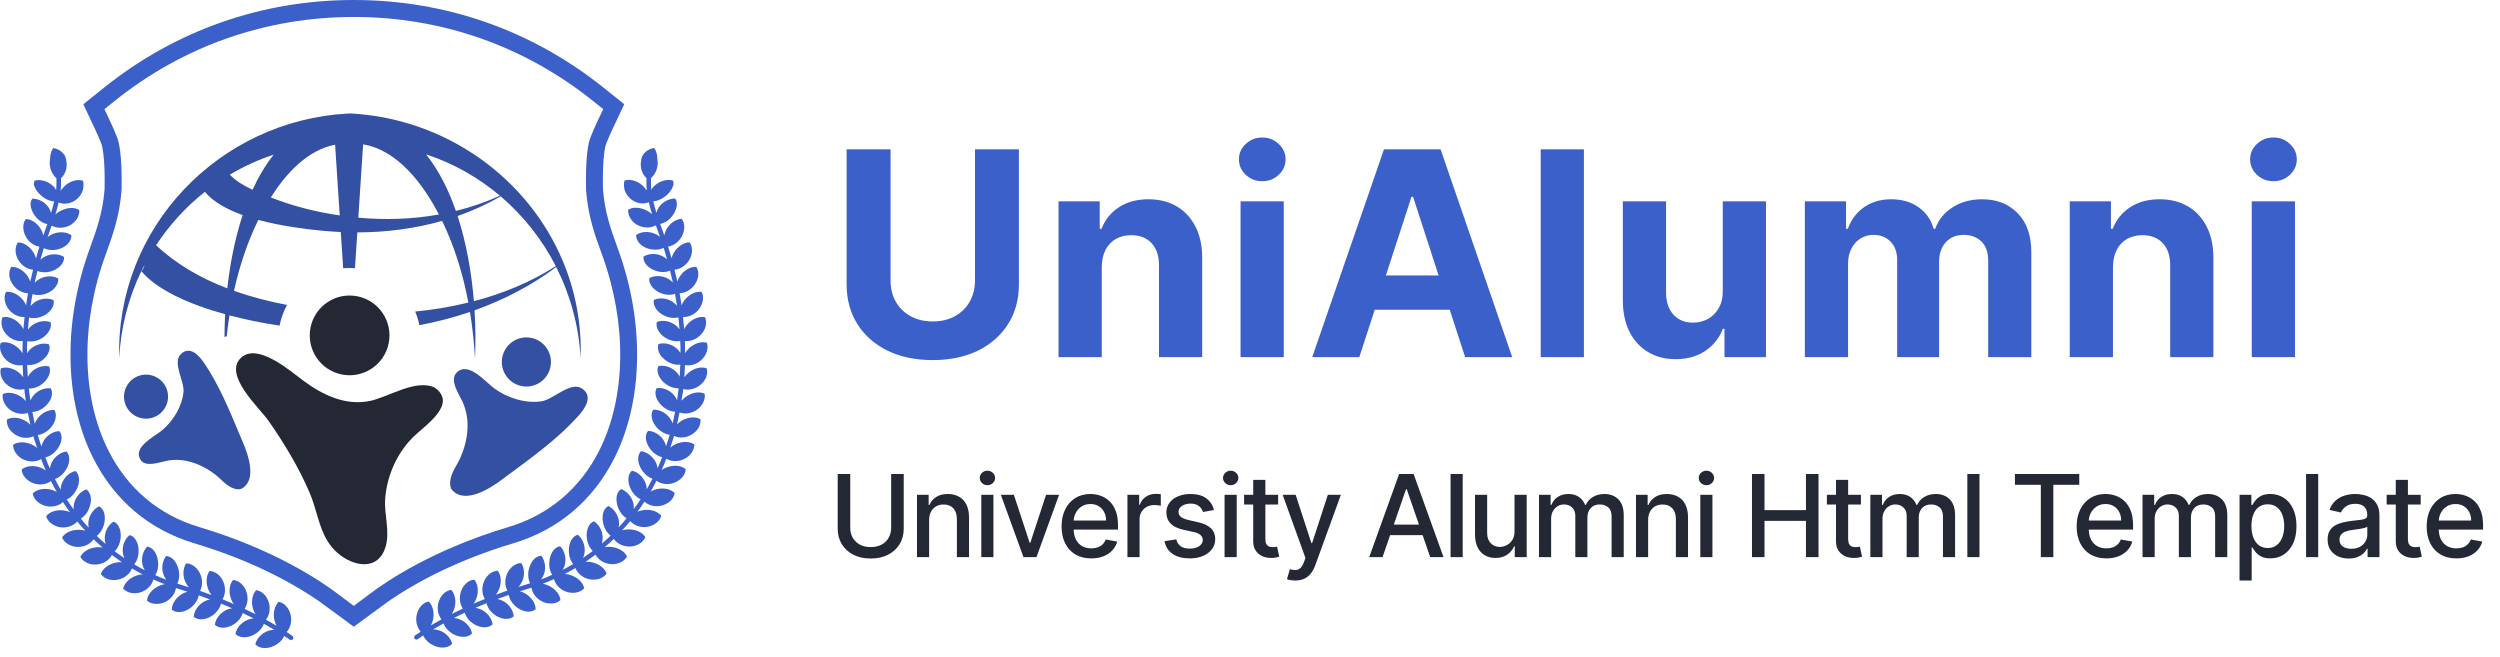 <svg width="175" height="46" viewBox="0 0 175 46" fill="none" xmlns="http://www.w3.org/2000/svg">
<path d="M68.249 10.454H71.324V19.901C71.324 20.961 71.07 21.889 70.564 22.685C70.062 23.48 69.359 24.1 68.454 24.546C67.55 24.986 66.497 25.206 65.294 25.206C64.087 25.206 63.031 24.986 62.126 24.546C61.222 24.1 60.519 23.48 60.017 22.685C59.515 21.889 59.264 20.961 59.264 19.901V10.454H62.34V19.638C62.34 20.192 62.46 20.684 62.702 21.115C62.948 21.546 63.294 21.884 63.739 22.131C64.184 22.377 64.702 22.5 65.294 22.5C65.891 22.5 66.409 22.377 66.849 22.131C67.294 21.884 67.638 21.546 67.879 21.115C68.126 20.684 68.249 20.192 68.249 19.638V10.454ZM77.123 18.693V25H74.097V14.091H76.981V16.016H77.109C77.35 15.381 77.755 14.879 78.323 14.51C78.891 14.136 79.58 13.949 80.39 13.949C81.147 13.949 81.808 14.115 82.371 14.446C82.935 14.777 83.373 15.251 83.685 15.867C83.998 16.477 84.154 17.206 84.154 18.054V25H81.129V18.594C81.133 17.926 80.963 17.405 80.617 17.031C80.272 16.652 79.796 16.463 79.19 16.463C78.782 16.463 78.422 16.551 78.11 16.726C77.802 16.901 77.561 17.157 77.386 17.493C77.215 17.824 77.127 18.224 77.123 18.693ZM86.839 25V14.091H89.864V25H86.839ZM88.359 12.685C87.909 12.685 87.523 12.536 87.201 12.237C86.884 11.934 86.725 11.572 86.725 11.151C86.725 10.734 86.884 10.376 87.201 10.078C87.523 9.775 87.909 9.624 88.359 9.624C88.808 9.624 89.192 9.775 89.509 10.078C89.831 10.376 89.992 10.734 89.992 11.151C89.992 11.572 89.831 11.934 89.509 12.237C89.192 12.536 88.808 12.685 88.359 12.685ZM95.152 25H91.856L96.878 10.454H100.841L105.855 25H102.559L98.916 13.778H98.802L95.152 25ZM94.946 19.283H102.73V21.683H94.946V19.283ZM110.874 10.454V25H107.849V10.454H110.874ZM120.594 20.355V14.091H123.619V25H120.714V23.018H120.601C120.355 23.658 119.945 24.171 119.372 24.56C118.804 24.948 118.11 25.142 117.291 25.142C116.562 25.142 115.92 24.976 115.366 24.645C114.813 24.313 114.379 23.842 114.067 23.232C113.759 22.621 113.603 21.889 113.598 21.037V14.091H116.624V20.497C116.628 21.141 116.801 21.65 117.142 22.024C117.483 22.398 117.94 22.585 118.513 22.585C118.877 22.585 119.218 22.502 119.536 22.337C119.853 22.166 120.108 21.915 120.303 21.584C120.501 21.252 120.598 20.843 120.594 20.355ZM126.339 25V14.091H129.223V16.016H129.351C129.578 15.376 129.957 14.872 130.487 14.503C131.017 14.133 131.652 13.949 132.391 13.949C133.139 13.949 133.776 14.136 134.301 14.51C134.827 14.879 135.177 15.381 135.352 16.016H135.466C135.688 15.391 136.091 14.891 136.673 14.517C137.26 14.138 137.954 13.949 138.754 13.949C139.772 13.949 140.598 14.273 141.233 14.922C141.872 15.566 142.192 16.48 142.192 17.663V25H139.173V18.26C139.173 17.654 139.012 17.199 138.69 16.896C138.368 16.593 137.966 16.442 137.483 16.442C136.934 16.442 136.505 16.617 136.197 16.967C135.89 17.313 135.736 17.77 135.736 18.338V25H132.802V18.196C132.802 17.661 132.649 17.235 132.341 16.918C132.038 16.6 131.638 16.442 131.141 16.442C130.804 16.442 130.501 16.527 130.231 16.697C129.966 16.863 129.756 17.098 129.599 17.401C129.443 17.699 129.365 18.049 129.365 18.452V25H126.339ZM147.907 18.693V25H144.882V14.091H147.765V16.016H147.893C148.134 15.381 148.539 14.879 149.107 14.51C149.676 14.136 150.365 13.949 151.174 13.949C151.932 13.949 152.592 14.115 153.156 14.446C153.719 14.777 154.157 15.251 154.47 15.867C154.782 16.477 154.938 17.206 154.938 18.054V25H151.913V18.594C151.918 17.926 151.747 17.405 151.401 17.031C151.056 16.652 150.58 16.463 149.974 16.463C149.567 16.463 149.207 16.551 148.894 16.726C148.587 16.901 148.345 17.157 148.17 17.493C148 17.824 147.912 18.224 147.907 18.693ZM157.623 25V14.091H160.649V25H157.623ZM159.143 12.685C158.693 12.685 158.307 12.536 157.985 12.237C157.668 11.934 157.509 11.572 157.509 11.151C157.509 10.734 157.668 10.376 157.985 10.078C158.307 9.775 158.693 9.624 159.143 9.624C159.593 9.624 159.976 9.775 160.293 10.078C160.615 10.376 160.776 10.734 160.776 11.151C160.776 11.572 160.615 11.934 160.293 12.237C159.976 12.536 159.593 12.685 159.143 12.685Z" fill="#3B60C9"/>
<path d="M62.381 33.182H63.261V37.008C63.261 37.416 63.166 37.776 62.974 38.091C62.783 38.403 62.514 38.65 62.168 38.83C61.821 39.008 61.415 39.097 60.949 39.097C60.485 39.097 60.08 39.008 59.733 38.83C59.386 38.65 59.117 38.403 58.926 38.091C58.735 37.776 58.639 37.416 58.639 37.008V33.182H59.517V36.938C59.517 37.201 59.575 37.435 59.69 37.639C59.808 37.844 59.974 38.005 60.188 38.122C60.401 38.238 60.655 38.295 60.949 38.295C61.244 38.295 61.499 38.238 61.713 38.122C61.929 38.005 62.094 37.844 62.207 37.639C62.323 37.435 62.381 37.201 62.381 36.938V33.182ZM65.039 36.409V39H64.189V34.636H65.005V35.347H65.059C65.159 35.115 65.316 34.93 65.53 34.79C65.746 34.65 66.018 34.58 66.346 34.58C66.643 34.58 66.903 34.642 67.127 34.767C67.35 34.89 67.524 35.074 67.647 35.318C67.77 35.562 67.832 35.865 67.832 36.224V39H66.982V36.327C66.982 36.01 66.9 35.763 66.735 35.585C66.57 35.405 66.344 35.315 66.056 35.315C65.859 35.315 65.684 35.358 65.53 35.443C65.379 35.528 65.259 35.653 65.17 35.818C65.082 35.981 65.039 36.178 65.039 36.409ZM68.691 39V34.636H69.54V39H68.691ZM69.12 33.963C68.972 33.963 68.845 33.914 68.739 33.815C68.635 33.715 68.583 33.596 68.583 33.457C68.583 33.317 68.635 33.198 68.739 33.099C68.845 32.999 68.972 32.949 69.12 32.949C69.267 32.949 69.393 32.999 69.498 33.099C69.604 33.198 69.657 33.317 69.657 33.457C69.657 33.596 69.604 33.715 69.498 33.815C69.393 33.914 69.267 33.963 69.12 33.963ZM74.136 34.636L72.553 39H71.644L70.059 34.636H70.971L72.076 37.994H72.122L73.224 34.636H74.136ZM76.386 39.088C75.957 39.088 75.586 38.996 75.276 38.812C74.967 38.627 74.728 38.367 74.56 38.031C74.393 37.694 74.31 37.299 74.31 36.847C74.31 36.4 74.393 36.006 74.56 35.665C74.728 35.324 74.963 35.058 75.264 34.867C75.567 34.675 75.921 34.58 76.327 34.58C76.573 34.58 76.812 34.62 77.043 34.702C77.274 34.783 77.481 34.911 77.665 35.085C77.849 35.26 77.993 35.486 78.1 35.764C78.206 36.041 78.259 36.377 78.259 36.773V37.074H74.79V36.438H77.426C77.426 36.214 77.381 36.016 77.29 35.844C77.199 35.669 77.071 35.532 76.906 35.432C76.743 35.331 76.552 35.281 76.332 35.281C76.094 35.281 75.885 35.34 75.707 35.457C75.531 35.573 75.395 35.724 75.298 35.912C75.204 36.097 75.156 36.299 75.156 36.517V37.014C75.156 37.306 75.207 37.554 75.31 37.758C75.414 37.963 75.559 38.119 75.744 38.227C75.93 38.333 76.147 38.386 76.395 38.386C76.556 38.386 76.703 38.364 76.835 38.318C76.968 38.271 77.082 38.201 77.179 38.108C77.276 38.015 77.35 37.901 77.401 37.764L78.205 37.909C78.14 38.146 78.025 38.353 77.858 38.531C77.693 38.707 77.486 38.845 77.236 38.943C76.988 39.04 76.705 39.088 76.386 39.088ZM78.921 39V34.636H79.742V35.33H79.787C79.867 35.095 80.007 34.91 80.208 34.776C80.411 34.639 80.64 34.571 80.895 34.571C80.948 34.571 81.011 34.573 81.083 34.577C81.157 34.581 81.215 34.585 81.256 34.591V35.403C81.222 35.394 81.162 35.383 81.074 35.372C80.987 35.359 80.9 35.352 80.813 35.352C80.612 35.352 80.433 35.395 80.276 35.48C80.121 35.563 79.998 35.68 79.907 35.83C79.816 35.977 79.77 36.146 79.77 36.335V39H78.921ZM84.981 35.702L84.211 35.838C84.179 35.74 84.128 35.646 84.058 35.557C83.99 35.468 83.897 35.395 83.779 35.338C83.662 35.281 83.515 35.253 83.339 35.253C83.099 35.253 82.898 35.307 82.737 35.415C82.576 35.521 82.495 35.658 82.495 35.827C82.495 35.972 82.549 36.09 82.657 36.179C82.765 36.268 82.94 36.341 83.18 36.398L83.873 36.557C84.275 36.65 84.574 36.793 84.771 36.986C84.968 37.179 85.066 37.43 85.066 37.739C85.066 38 84.991 38.233 84.839 38.438C84.69 38.64 84.48 38.799 84.211 38.915C83.944 39.03 83.635 39.088 83.282 39.088C82.794 39.088 82.395 38.984 82.086 38.776C81.778 38.565 81.588 38.267 81.518 37.881L82.339 37.756C82.39 37.97 82.495 38.132 82.654 38.242C82.814 38.349 83.021 38.403 83.277 38.403C83.555 38.403 83.778 38.346 83.944 38.23C84.111 38.113 84.194 37.97 84.194 37.801C84.194 37.665 84.143 37.55 84.041 37.457C83.941 37.365 83.786 37.294 83.578 37.247L82.839 37.085C82.432 36.992 82.131 36.845 81.936 36.642C81.743 36.439 81.646 36.183 81.646 35.872C81.646 35.615 81.718 35.389 81.862 35.196C82.006 35.003 82.205 34.852 82.459 34.744C82.712 34.635 83.003 34.58 83.331 34.58C83.802 34.58 84.174 34.682 84.444 34.886C84.715 35.089 84.894 35.361 84.981 35.702ZM85.72 39V34.636H86.57V39H85.72ZM86.149 33.963C86.002 33.963 85.875 33.914 85.769 33.815C85.665 33.715 85.612 33.596 85.612 33.457C85.612 33.317 85.665 33.198 85.769 33.099C85.875 32.999 86.002 32.949 86.149 32.949C86.297 32.949 86.423 32.999 86.527 33.099C86.633 33.198 86.686 33.317 86.686 33.457C86.686 33.596 86.633 33.715 86.527 33.815C86.423 33.914 86.297 33.963 86.149 33.963ZM89.469 34.636V35.318H87.086V34.636H89.469ZM87.725 33.591H88.575V37.719C88.575 37.883 88.599 38.008 88.648 38.091C88.698 38.172 88.761 38.228 88.839 38.258C88.918 38.287 89.005 38.301 89.097 38.301C89.165 38.301 89.225 38.296 89.276 38.287C89.328 38.278 89.367 38.27 89.396 38.264L89.549 38.966C89.5 38.985 89.43 39.004 89.339 39.023C89.248 39.044 89.134 39.055 88.998 39.057C88.774 39.061 88.566 39.021 88.373 38.938C88.18 38.854 88.023 38.725 87.904 38.551C87.785 38.377 87.725 38.158 87.725 37.895V33.591ZM90.666 40.636C90.539 40.636 90.424 40.626 90.32 40.605C90.215 40.586 90.138 40.565 90.087 40.543L90.291 39.847C90.446 39.888 90.585 39.906 90.706 39.901C90.827 39.895 90.934 39.849 91.027 39.764C91.122 39.679 91.205 39.54 91.277 39.347L91.382 39.057L89.785 34.636H90.695L91.8 38.023H91.845L92.95 34.636H93.862L92.064 39.582C91.981 39.81 91.874 40.002 91.746 40.159C91.617 40.318 91.463 40.438 91.285 40.517C91.107 40.597 90.901 40.636 90.666 40.636ZM96.777 39H95.845L97.939 33.182H98.953L101.047 39H100.115L98.47 34.239H98.425L96.777 39ZM96.933 36.722H99.956V37.46H96.933V36.722ZM102.389 33.182V39H101.539V33.182H102.389ZM106.016 37.19V34.636H106.868V39H106.033V38.244H105.987C105.887 38.477 105.726 38.671 105.504 38.827C105.284 38.98 105.011 39.057 104.683 39.057C104.403 39.057 104.155 38.995 103.939 38.872C103.725 38.747 103.556 38.562 103.433 38.318C103.312 38.074 103.251 37.772 103.251 37.412V34.636H104.101V37.31C104.101 37.607 104.183 37.844 104.348 38.02C104.513 38.196 104.727 38.284 104.99 38.284C105.149 38.284 105.307 38.244 105.464 38.165C105.623 38.085 105.755 37.965 105.859 37.804C105.965 37.643 106.017 37.438 106.016 37.19ZM107.729 39V34.636H108.544V35.347H108.598C108.689 35.106 108.838 34.919 109.044 34.784C109.251 34.648 109.498 34.58 109.786 34.58C110.078 34.58 110.322 34.648 110.519 34.784C110.718 34.92 110.865 35.108 110.959 35.347H111.005C111.109 35.114 111.275 34.928 111.502 34.79C111.729 34.65 112 34.58 112.314 34.58C112.71 34.58 113.033 34.704 113.283 34.952C113.535 35.2 113.661 35.574 113.661 36.074V39H112.812V36.153C112.812 35.858 112.731 35.644 112.57 35.511C112.409 35.379 112.217 35.312 111.993 35.312C111.717 35.312 111.502 35.398 111.348 35.568C111.195 35.737 111.118 35.954 111.118 36.219V39H110.272V36.099C110.272 35.863 110.198 35.672 110.05 35.528C109.902 35.385 109.71 35.312 109.473 35.312C109.312 35.312 109.164 35.355 109.027 35.44C108.893 35.524 108.784 35.64 108.701 35.79C108.619 35.939 108.579 36.113 108.579 36.31V39H107.729ZM115.369 36.409V39H114.519V34.636H115.335V35.347H115.389C115.489 35.115 115.646 34.93 115.86 34.79C116.076 34.65 116.348 34.58 116.676 34.58C116.973 34.58 117.233 34.642 117.457 34.767C117.68 34.89 117.854 35.074 117.977 35.318C118.1 35.562 118.162 35.865 118.162 36.224V39H117.312V36.327C117.312 36.01 117.23 35.763 117.065 35.585C116.9 35.405 116.674 35.315 116.386 35.315C116.189 35.315 116.014 35.358 115.86 35.443C115.709 35.528 115.589 35.653 115.5 35.818C115.412 35.981 115.369 36.178 115.369 36.409ZM119.021 39V34.636H119.87V39H119.021ZM119.45 33.963C119.302 33.963 119.175 33.914 119.069 33.815C118.965 33.715 118.913 33.596 118.913 33.457C118.913 33.317 118.965 33.198 119.069 33.099C119.175 32.999 119.302 32.949 119.45 32.949C119.597 32.949 119.723 32.999 119.828 33.099C119.934 33.198 119.987 33.317 119.987 33.457C119.987 33.596 119.934 33.715 119.828 33.815C119.723 33.914 119.597 33.963 119.45 33.963ZM122.638 39V33.182H123.516V35.71H126.417V33.182H127.297V39H126.417V36.463H123.516V39H122.638ZM130.265 34.636V35.318H127.881V34.636H130.265ZM128.52 33.591H129.37V37.719C129.37 37.883 129.394 38.008 129.443 38.091C129.493 38.172 129.556 38.228 129.634 38.258C129.713 38.287 129.8 38.301 129.892 38.301C129.961 38.301 130.02 38.296 130.071 38.287C130.122 38.278 130.162 38.27 130.191 38.264L130.344 38.966C130.295 38.985 130.225 39.004 130.134 39.023C130.043 39.044 129.929 39.055 129.793 39.057C129.569 39.061 129.361 39.021 129.168 38.938C128.975 38.854 128.818 38.725 128.699 38.551C128.58 38.377 128.52 38.158 128.52 37.895V33.591ZM130.924 39V34.636H131.739V35.347H131.793C131.884 35.106 132.033 34.919 132.239 34.784C132.446 34.648 132.693 34.58 132.981 34.58C133.273 34.58 133.517 34.648 133.714 34.784C133.913 34.92 134.06 35.108 134.154 35.347H134.2C134.304 35.114 134.47 34.928 134.697 34.79C134.924 34.65 135.195 34.58 135.509 34.58C135.905 34.58 136.228 34.704 136.478 34.952C136.73 35.2 136.856 35.574 136.856 36.074V39H136.007V36.153C136.007 35.858 135.926 35.644 135.765 35.511C135.604 35.379 135.412 35.312 135.188 35.312C134.912 35.312 134.697 35.398 134.543 35.568C134.39 35.737 134.313 35.954 134.313 36.219V39H133.467V36.099C133.467 35.863 133.393 35.672 133.245 35.528C133.097 35.385 132.905 35.312 132.668 35.312C132.507 35.312 132.359 35.355 132.222 35.44C132.088 35.524 131.979 35.64 131.896 35.79C131.814 35.939 131.774 36.113 131.774 36.31V39H130.924ZM138.564 33.182V39H137.714V33.182H138.564ZM141.045 33.938V33.182H145.548V33.938H143.733V39H142.858V33.938H141.045ZM147.443 39.088C147.013 39.088 146.642 38.996 146.332 38.812C146.023 38.627 145.784 38.367 145.616 38.031C145.449 37.694 145.366 37.299 145.366 36.847C145.366 36.4 145.449 36.006 145.616 35.665C145.784 35.324 146.019 35.058 146.32 34.867C146.624 34.675 146.978 34.58 147.383 34.58C147.629 34.58 147.868 34.62 148.099 34.702C148.33 34.783 148.537 34.911 148.721 35.085C148.905 35.26 149.05 35.486 149.156 35.764C149.262 36.041 149.315 36.377 149.315 36.773V37.074H145.846V36.438H148.482C148.482 36.214 148.437 36.016 148.346 35.844C148.255 35.669 148.127 35.532 147.963 35.432C147.8 35.331 147.608 35.281 147.389 35.281C147.15 35.281 146.942 35.34 146.764 35.457C146.588 35.573 146.451 35.724 146.355 35.912C146.26 36.097 146.213 36.299 146.213 36.517V37.014C146.213 37.306 146.264 37.554 146.366 37.758C146.47 37.963 146.615 38.119 146.801 38.227C146.986 38.333 147.203 38.386 147.451 38.386C147.612 38.386 147.759 38.364 147.892 38.318C148.024 38.271 148.139 38.201 148.235 38.108C148.332 38.015 148.406 37.901 148.457 37.764L149.261 37.909C149.196 38.146 149.081 38.353 148.914 38.531C148.749 38.707 148.542 38.845 148.292 38.943C148.044 39.04 147.761 39.088 147.443 39.088ZM149.977 39V34.636H150.793V35.347H150.847C150.938 35.106 151.086 34.919 151.293 34.784C151.499 34.648 151.746 34.58 152.034 34.58C152.326 34.58 152.57 34.648 152.767 34.784C152.966 34.92 153.113 35.108 153.207 35.347H153.253C153.357 35.114 153.523 34.928 153.75 34.79C153.977 34.65 154.248 34.58 154.562 34.58C154.958 34.58 155.281 34.704 155.531 34.952C155.783 35.2 155.909 35.574 155.909 36.074V39H155.06V36.153C155.06 35.858 154.979 35.644 154.818 35.511C154.657 35.379 154.465 35.312 154.241 35.312C153.965 35.312 153.75 35.398 153.597 35.568C153.443 35.737 153.366 35.954 153.366 36.219V39H152.52V36.099C152.52 35.863 152.446 35.672 152.298 35.528C152.151 35.385 151.958 35.312 151.722 35.312C151.561 35.312 151.412 35.355 151.276 35.44C151.141 35.524 151.032 35.64 150.949 35.79C150.867 35.939 150.827 36.113 150.827 36.31V39H149.977ZM156.768 40.636V34.636H157.597V35.344H157.668C157.717 35.253 157.788 35.148 157.881 35.028C157.974 34.909 158.103 34.805 158.268 34.716C158.432 34.625 158.65 34.58 158.921 34.58C159.273 34.58 159.588 34.669 159.864 34.847C160.141 35.025 160.358 35.281 160.515 35.617C160.674 35.952 160.753 36.355 160.753 36.827C160.753 37.298 160.675 37.703 160.518 38.04C160.36 38.375 160.144 38.633 159.87 38.815C159.595 38.995 159.282 39.085 158.93 39.085C158.664 39.085 158.448 39.041 158.279 38.952C158.112 38.863 157.982 38.758 157.887 38.639C157.792 38.52 157.719 38.414 157.668 38.321H157.617V40.636H156.768ZM157.6 36.818C157.6 37.125 157.644 37.394 157.733 37.625C157.823 37.856 157.951 38.037 158.12 38.168C158.288 38.296 158.495 38.361 158.739 38.361C158.993 38.361 159.205 38.294 159.376 38.159C159.546 38.023 159.675 37.838 159.762 37.605C159.851 37.372 159.895 37.11 159.895 36.818C159.895 36.53 159.852 36.272 159.765 36.043C159.68 35.813 159.551 35.633 159.378 35.5C159.208 35.367 158.995 35.301 158.739 35.301C158.493 35.301 158.285 35.365 158.114 35.492C157.946 35.618 157.818 35.795 157.731 36.023C157.644 36.25 157.6 36.515 157.6 36.818ZM162.275 33.182V39H161.425V33.182H162.275ZM164.407 39.097C164.131 39.097 163.881 39.045 163.657 38.943C163.434 38.839 163.257 38.688 163.126 38.492C162.997 38.294 162.933 38.053 162.933 37.767C162.933 37.521 162.98 37.318 163.075 37.159C163.169 37 163.297 36.874 163.458 36.781C163.619 36.688 163.799 36.618 163.998 36.571C164.197 36.524 164.4 36.488 164.606 36.463C164.867 36.433 165.08 36.408 165.242 36.389C165.405 36.368 165.524 36.335 165.598 36.29C165.671 36.244 165.708 36.17 165.708 36.068V36.048C165.708 35.8 165.638 35.608 165.498 35.472C165.36 35.335 165.153 35.267 164.879 35.267C164.593 35.267 164.367 35.331 164.203 35.457C164.04 35.582 163.927 35.722 163.865 35.875L163.066 35.693C163.161 35.428 163.299 35.214 163.481 35.051C163.665 34.886 163.876 34.767 164.115 34.693C164.353 34.617 164.604 34.58 164.867 34.58C165.042 34.58 165.226 34.6 165.421 34.642C165.618 34.682 165.802 34.756 165.973 34.864C166.145 34.972 166.286 35.126 166.396 35.327C166.506 35.526 166.561 35.784 166.561 36.102V39H165.731V38.403H165.697C165.642 38.513 165.56 38.621 165.45 38.727C165.34 38.833 165.199 38.921 165.026 38.992C164.854 39.062 164.648 39.097 164.407 39.097ZM164.592 38.415C164.827 38.415 165.027 38.368 165.194 38.276C165.363 38.183 165.49 38.062 165.578 37.912C165.667 37.76 165.711 37.599 165.711 37.426V36.864C165.681 36.894 165.622 36.922 165.535 36.949C165.45 36.974 165.352 36.995 165.242 37.014C165.133 37.031 165.026 37.047 164.921 37.062C164.817 37.076 164.73 37.087 164.66 37.097C164.495 37.117 164.345 37.153 164.208 37.202C164.074 37.251 163.966 37.322 163.884 37.415C163.805 37.506 163.765 37.627 163.765 37.778C163.765 37.989 163.843 38.148 163.998 38.256C164.153 38.362 164.351 38.415 164.592 38.415ZM169.449 34.636V35.318H167.065V34.636H169.449ZM167.705 33.591H168.554V37.719C168.554 37.883 168.579 38.008 168.628 38.091C168.677 38.172 168.741 38.228 168.818 38.258C168.898 38.287 168.984 38.301 169.077 38.301C169.145 38.301 169.205 38.296 169.256 38.287C169.307 38.278 169.347 38.27 169.375 38.264L169.528 38.966C169.479 38.985 169.409 39.004 169.318 39.023C169.227 39.044 169.114 39.055 168.977 39.057C168.754 39.061 168.545 39.021 168.352 38.938C168.159 38.854 168.003 38.725 167.884 38.551C167.764 38.377 167.705 38.158 167.705 37.895V33.591ZM171.942 39.088C171.512 39.088 171.142 38.996 170.832 38.812C170.523 38.627 170.284 38.367 170.116 38.031C169.949 37.694 169.866 37.299 169.866 36.847C169.866 36.4 169.949 36.006 170.116 35.665C170.284 35.324 170.519 35.058 170.82 34.867C171.123 34.675 171.477 34.58 171.883 34.58C172.129 34.58 172.368 34.62 172.599 34.702C172.83 34.783 173.037 34.911 173.221 35.085C173.404 35.26 173.549 35.486 173.655 35.764C173.761 36.041 173.814 36.377 173.814 36.773V37.074H170.346V36.438H172.982C172.982 36.214 172.937 36.016 172.846 35.844C172.755 35.669 172.627 35.532 172.462 35.432C172.299 35.331 172.108 35.281 171.888 35.281C171.65 35.281 171.441 35.34 171.263 35.457C171.087 35.573 170.951 35.724 170.854 35.912C170.76 36.097 170.712 36.299 170.712 36.517V37.014C170.712 37.306 170.763 37.554 170.866 37.758C170.97 37.963 171.115 38.119 171.3 38.227C171.486 38.333 171.703 38.386 171.951 38.386C172.112 38.386 172.259 38.364 172.391 38.318C172.524 38.271 172.638 38.201 172.735 38.108C172.832 38.015 172.905 37.901 172.957 37.764L173.761 37.909C173.696 38.146 173.581 38.353 173.414 38.531C173.249 38.707 173.042 38.845 172.792 38.943C172.544 39.04 172.261 39.088 171.942 39.088Z" fill="#242835"/>
<path d="M11.597 28.462C11.982 27.703 11.679 26.775 10.919 26.39C10.16 26.005 9.232 26.308 8.847 27.067C8.462 27.827 8.763 28.755 9.525 29.14C10.284 29.525 11.212 29.222 11.597 28.462Z" fill="#3350A3"/>
<path d="M20.173 44.312L20.065 44.241C20.314 43.969 20.447 43.532 20.351 43.07C20.247 42.562 19.893 42.192 19.511 42.127C19.218 42.401 19.096 42.905 19.207 43.4C19.241 43.551 19.293 43.687 19.36 43.806C19.36 43.806 19.203 43.714 19.046 43.622C18.887 43.532 18.73 43.444 18.73 43.444L18.617 43.382C18.848 43.093 18.946 42.645 18.822 42.194C18.686 41.694 18.314 41.355 17.932 41.313C17.66 41.606 17.566 42.116 17.708 42.604C17.752 42.75 17.812 42.882 17.886 42.999C17.886 42.999 17.724 42.915 17.561 42.836C17.398 42.756 17.235 42.677 17.235 42.677L17.118 42.622C17.329 42.319 17.4 41.867 17.25 41.424C17.085 40.937 16.698 40.617 16.313 40.6C16.058 40.907 15.993 41.422 16.162 41.899C16.212 42.045 16.284 42.173 16.363 42.284C16.363 42.284 16.196 42.212 16.031 42.139C15.863 42.07 15.696 42.001 15.696 42.001L15.577 41.951C15.769 41.637 15.817 41.177 15.644 40.749C15.453 40.268 15.05 39.977 14.669 39.975C14.431 40.297 14.393 40.811 14.588 41.282C14.646 41.424 14.723 41.547 14.809 41.652L14.127 41.407L14.004 41.365C14.18 41.041 14.203 40.583 14.008 40.161C13.902 39.925 13.743 39.743 13.565 39.617C13.393 39.494 13.172 39.425 13.023 39.441C12.818 39.774 12.756 40.284 12.982 40.749C13.046 40.889 13.13 41.008 13.22 41.108L12.532 40.891L12.411 40.851C12.58 40.525 12.59 40.065 12.436 39.657C12.35 39.431 12.233 39.243 12.091 39.12C12.02 39.057 11.944 39.011 11.867 38.979C11.79 38.944 11.71 38.925 11.628 38.923C11.386 39.23 11.277 39.736 11.44 40.211C11.49 40.351 11.562 40.475 11.645 40.581C11.645 40.581 11.478 40.519 11.313 40.454C11.149 40.383 10.984 40.312 10.984 40.312L10.867 40.259C11.072 39.95 11.129 39.5 11.022 39.076C10.907 38.597 10.627 38.306 10.307 38.26C10.029 38.54 9.868 39.025 9.972 39.519C10.004 39.672 10.062 39.795 10.133 39.91C10.133 39.91 10.093 39.889 10.033 39.86C9.972 39.831 9.893 39.791 9.817 39.745C9.663 39.657 9.508 39.569 9.508 39.569L9.397 39.506C9.635 39.22 9.74 38.787 9.69 38.346C9.661 38.103 9.583 37.902 9.474 37.752C9.37 37.595 9.232 37.492 9.071 37.457C8.761 37.706 8.546 38.164 8.596 38.664C8.613 38.814 8.648 38.956 8.709 39.076C8.709 39.076 8.671 39.053 8.617 39.013C8.563 38.973 8.489 38.923 8.418 38.871C8.274 38.766 8.128 38.664 8.128 38.664L8.025 38.588C8.293 38.337 8.456 37.904 8.454 37.467C8.443 36.989 8.255 36.623 7.944 36.516C7.611 36.723 7.335 37.162 7.331 37.658C7.329 37.808 7.354 37.95 7.394 38.08C7.394 38.08 7.26 37.961 7.128 37.844C7.061 37.785 6.994 37.725 6.944 37.681C6.894 37.637 6.865 37.603 6.865 37.603L6.775 37.513C7.069 37.294 7.283 36.886 7.329 36.453C7.35 36.217 7.331 35.995 7.262 35.824C7.193 35.652 7.078 35.523 6.936 35.443C6.582 35.608 6.256 36.016 6.191 36.51C6.172 36.658 6.181 36.8 6.208 36.932C6.208 36.932 6.089 36.8 5.967 36.669C5.907 36.604 5.85 36.535 5.808 36.482C5.767 36.43 5.737 36.397 5.737 36.397L5.656 36.298C5.976 36.114 6.233 35.734 6.323 35.311C6.438 34.83 6.312 34.446 6.045 34.257C5.67 34.385 5.311 34.747 5.185 35.236C5.15 35.382 5.143 35.523 5.156 35.656C5.156 35.656 5.047 35.514 4.945 35.368C4.846 35.219 4.746 35.071 4.746 35.071L4.675 34.964C5.016 34.813 5.304 34.471 5.451 34.052C5.532 33.82 5.551 33.603 5.518 33.419C5.486 33.233 5.411 33.074 5.281 32.969C4.895 33.057 4.501 33.379 4.326 33.852C4.271 33.996 4.248 34.136 4.248 34.27C4.248 34.27 4.154 34.119 4.073 33.958C3.989 33.801 3.905 33.642 3.905 33.642L3.845 33.529C4.198 33.417 4.52 33.105 4.715 32.701C4.926 32.254 4.878 31.85 4.656 31.605C4.265 31.651 3.838 31.934 3.61 32.39C3.546 32.526 3.512 32.662 3.495 32.795C3.495 32.795 3.418 32.634 3.349 32.469C3.284 32.302 3.219 32.137 3.219 32.137L3.173 32.017C3.533 31.942 3.897 31.66 4.114 31.284C4.359 30.861 4.378 30.439 4.158 30.181C3.763 30.19 3.311 30.432 3.056 30.859C2.979 30.989 2.927 31.122 2.897 31.254L2.678 30.575L2.646 30.451C3.01 30.411 3.401 30.165 3.659 29.803C3.801 29.602 3.878 29.399 3.899 29.209C3.928 29.017 3.895 28.841 3.801 28.701C3.406 28.674 2.937 28.876 2.636 29.282C2.546 29.403 2.475 29.535 2.439 29.663C2.439 29.663 2.427 29.621 2.412 29.554C2.4 29.489 2.381 29.401 2.362 29.314C2.326 29.138 2.291 28.962 2.291 28.962L2.266 28.837C2.636 28.828 3.037 28.617 3.324 28.28C3.652 27.902 3.719 27.486 3.558 27.189C3.173 27.128 2.671 27.295 2.352 27.672C2.253 27.787 2.182 27.908 2.13 28.034C2.13 28.034 2.103 27.856 2.078 27.68C2.048 27.505 2.034 27.325 2.034 27.325L2.021 27.197C2.389 27.218 2.814 27.04 3.123 26.724C3.458 26.375 3.583 25.961 3.441 25.65C3.054 25.56 2.561 25.687 2.199 26.041C2.09 26.147 2.006 26.264 1.942 26.386L1.908 25.671L1.902 25.543C2.272 25.591 2.695 25.449 3.035 25.156C3.416 24.83 3.544 24.424 3.433 24.104C3.06 23.985 2.544 24.079 2.165 24.403C2.05 24.501 1.963 24.612 1.891 24.727C1.891 24.727 1.891 24.547 1.891 24.37C1.891 24.28 1.891 24.19 1.898 24.123C1.902 24.056 1.904 24.012 1.904 24.012L1.91 23.884C2.27 23.96 2.717 23.847 3.071 23.579C3.454 23.28 3.638 22.885 3.541 22.555C3.171 22.41 2.663 22.469 2.257 22.766C2.134 22.856 2.034 22.96 1.954 23.071L2.023 22.358L2.036 22.23C2.393 22.331 2.835 22.249 3.213 22.007C3.636 21.737 3.822 21.35 3.753 21.013C3.401 20.844 2.874 20.867 2.458 21.137C2.331 21.218 2.226 21.316 2.142 21.421C2.142 21.421 2.167 21.243 2.193 21.066C2.216 20.888 2.251 20.712 2.251 20.712L2.276 20.587C2.623 20.71 3.079 20.66 3.468 20.442C3.684 20.321 3.841 20.166 3.945 20.001C4.052 19.836 4.098 19.658 4.073 19.489C3.725 19.296 3.215 19.286 2.77 19.526C2.636 19.599 2.519 19.687 2.429 19.788C2.429 19.788 2.437 19.744 2.452 19.679C2.467 19.614 2.487 19.526 2.508 19.439C2.55 19.265 2.592 19.089 2.592 19.089L2.621 18.966C2.96 19.112 3.416 19.091 3.813 18.899C4.267 18.686 4.514 18.33 4.48 17.985C4.146 17.77 3.638 17.726 3.184 17.939C3.046 18.004 2.929 18.085 2.83 18.18L3.029 17.491L3.071 17.37C3.397 17.538 3.859 17.55 4.273 17.383C4.503 17.291 4.683 17.157 4.805 17.004C4.924 16.854 5.003 16.655 4.999 16.471C4.679 16.233 4.165 16.186 3.696 16.377C3.552 16.435 3.435 16.511 3.332 16.596C3.332 16.596 3.387 16.427 3.449 16.258C3.51 16.088 3.571 15.917 3.571 15.917L3.615 15.796C3.937 15.973 4.395 16.005 4.821 15.808C5.292 15.597 5.58 15.135 5.551 14.704C5.21 14.482 4.692 14.524 4.236 14.76C4.098 14.831 3.979 14.917 3.878 15.009C3.878 15.009 3.933 14.836 3.981 14.658C4.031 14.482 4.073 14.302 4.073 14.302L4.102 14.175C4.441 14.315 4.905 14.29 5.302 13.999C5.522 13.838 5.683 13.62 5.773 13.388C5.792 13.345 5.821 13.242 5.831 13.144C5.842 13.029 5.846 12.993 5.848 12.941C5.85 12.838 5.836 12.74 5.804 12.648C5.422 12.527 4.924 12.665 4.543 13.002C4.487 13.056 4.434 13.125 4.38 13.181C4.328 13.236 4.284 13.29 4.242 13.345C4.242 13.345 4.246 13.299 4.255 13.229C4.263 13.165 4.271 13.058 4.269 12.968C4.269 12.786 4.271 12.604 4.271 12.604V12.475C4.529 12.24 4.698 11.86 4.664 11.408C4.654 11.276 4.618 11.09 4.57 10.952C4.501 10.816 4.391 10.697 4.303 10.62C4.125 10.473 3.924 10.387 3.723 10.369C3.606 10.536 3.535 10.743 3.516 10.96C3.504 11.067 3.5 11.142 3.495 11.226C3.479 11.318 3.47 11.377 3.481 11.5C3.51 11.897 3.69 12.249 3.951 12.477V12.606C3.951 12.606 3.951 12.786 3.949 12.964C3.951 13.056 3.943 13.127 3.937 13.196C3.93 13.263 3.924 13.307 3.924 13.307C3.897 13.246 3.861 13.185 3.822 13.129C3.782 13.075 3.732 13.037 3.675 12.989C3.303 12.65 2.801 12.541 2.418 12.648C2.387 12.728 2.37 12.813 2.37 12.903C2.37 12.947 2.375 13.008 2.383 12.991C2.391 12.991 2.404 12.987 2.416 13.041C2.467 13.204 2.571 13.376 2.732 13.547C3.023 13.857 3.42 14.083 3.788 14.101L3.759 14.225C3.759 14.225 3.719 14.396 3.671 14.568C3.625 14.739 3.571 14.909 3.571 14.909C3.539 14.777 3.485 14.645 3.401 14.522C3.125 14.106 2.653 13.903 2.264 13.905C2.075 14.143 2.101 14.541 2.352 14.967C2.582 15.35 2.95 15.622 3.314 15.685L3.27 15.806C3.27 15.806 3.209 15.975 3.148 16.145C3.086 16.312 3.029 16.486 3.029 16.486C3.002 16.352 2.954 16.212 2.881 16.078C2.642 15.632 2.209 15.352 1.814 15.329C1.697 15.469 1.636 15.641 1.63 15.862C1.624 16.084 1.678 16.323 1.799 16.55C2.019 16.962 2.398 17.215 2.764 17.268L2.722 17.391L2.521 18.087C2.487 17.956 2.433 17.822 2.352 17.688C2.09 17.245 1.653 16.965 1.254 16.967C1.03 17.28 1.028 17.786 1.295 18.223C1.548 18.623 1.946 18.853 2.314 18.88L2.285 19.006C2.285 19.006 2.243 19.181 2.201 19.359C2.18 19.447 2.159 19.535 2.142 19.602C2.126 19.669 2.117 19.712 2.117 19.712C2.073 19.583 2.015 19.453 1.927 19.326C1.641 18.909 1.185 18.658 0.787 18.686C0.683 18.849 0.637 19.056 0.651 19.275C0.67 19.495 0.76 19.727 0.911 19.938C1.185 20.319 1.592 20.522 1.963 20.526L1.937 20.654C1.937 20.654 1.902 20.831 1.879 21.011C1.854 21.191 1.827 21.371 1.827 21.371C1.774 21.245 1.703 21.118 1.605 20.997C1.279 20.597 0.823 20.38 0.421 20.434C0.233 20.773 0.308 21.277 0.628 21.676C0.921 22.038 1.356 22.214 1.72 22.191L1.707 22.32L1.638 23.044C1.58 22.922 1.502 22.801 1.398 22.686C1.057 22.312 0.572 22.122 0.181 22.205C0.02 22.557 0.105 23.054 0.471 23.431C0.796 23.772 1.229 23.916 1.594 23.87L1.588 24C1.588 24 1.586 24.046 1.582 24.113C1.578 24.179 1.576 24.271 1.576 24.361C1.576 24.543 1.576 24.725 1.576 24.725C1.507 24.608 1.417 24.493 1.304 24.386C0.927 24.035 0.446 23.882 0.055 23.991C-0.091 24.353 0.059 24.846 0.432 25.198C0.771 25.516 1.229 25.629 1.584 25.555L1.59 25.685L1.624 26.411C1.548 26.298 1.454 26.189 1.335 26.091C0.944 25.769 0.436 25.65 0.062 25.785C-0.047 26.158 0.11 26.643 0.528 26.963C0.898 27.254 1.348 27.333 1.703 27.233L1.716 27.362C1.716 27.362 1.73 27.544 1.76 27.722C1.787 27.902 1.814 28.082 1.814 28.082C1.728 27.975 1.622 27.875 1.494 27.787C1.065 27.496 0.57 27.415 0.2 27.58C0.114 27.962 0.333 28.433 0.756 28.724C1.147 28.987 1.611 29.027 1.954 28.897L1.979 29.025C1.979 29.025 2.015 29.203 2.052 29.38C2.071 29.47 2.088 29.558 2.103 29.625C2.117 29.692 2.13 29.736 2.13 29.736C2.029 29.638 1.927 29.546 1.791 29.466C1.354 29.209 0.835 29.169 0.486 29.366C0.461 29.56 0.507 29.771 0.616 29.968C0.731 30.163 0.911 30.338 1.139 30.466C1.551 30.696 2.006 30.698 2.339 30.539L2.372 30.664L2.596 31.357C2.494 31.267 2.375 31.185 2.232 31.12C1.766 30.905 1.245 30.909 0.915 31.135C0.911 31.526 1.187 31.965 1.668 32.176C2.107 32.367 2.563 32.325 2.879 32.135L2.927 32.256C2.927 32.256 2.994 32.425 3.058 32.595C3.129 32.762 3.209 32.927 3.209 32.927C3.096 32.848 2.964 32.781 2.818 32.728C2.345 32.553 1.829 32.605 1.519 32.864C1.528 33.266 1.879 33.67 2.368 33.837C2.81 33.99 3.27 33.898 3.562 33.678L3.623 33.793C3.623 33.793 3.709 33.954 3.795 34.115C3.876 34.278 3.974 34.433 3.974 34.433C3.853 34.368 3.717 34.312 3.571 34.274C3.079 34.151 2.567 34.255 2.289 34.544C2.322 34.74 2.425 34.935 2.59 35.092C2.759 35.246 2.981 35.368 3.234 35.426C3.694 35.531 4.142 35.391 4.409 35.142L4.48 35.251C4.48 35.251 4.581 35.403 4.683 35.554C4.788 35.702 4.899 35.849 4.899 35.849C4.773 35.794 4.631 35.755 4.476 35.734C3.976 35.66 3.479 35.817 3.232 36.133C3.328 36.524 3.755 36.852 4.267 36.915C4.746 36.963 5.166 36.781 5.407 36.503L5.491 36.604C5.491 36.604 5.52 36.639 5.564 36.691C5.608 36.744 5.664 36.815 5.727 36.882C5.85 37.016 5.974 37.152 5.974 37.152C5.844 37.112 5.7 37.087 5.543 37.085C5.03 37.074 4.56 37.277 4.347 37.622C4.416 37.812 4.57 37.976 4.767 38.095C4.966 38.212 5.202 38.289 5.47 38.285C5.949 38.281 6.346 38.053 6.553 37.748L6.645 37.84C6.645 37.84 6.676 37.873 6.726 37.919C6.777 37.965 6.846 38.026 6.915 38.086C7.051 38.208 7.187 38.329 7.187 38.329C7.053 38.304 6.908 38.293 6.754 38.308C6.241 38.36 5.796 38.618 5.624 38.983C5.821 39.333 6.294 39.58 6.823 39.508C7.297 39.452 7.661 39.18 7.833 38.852L7.937 38.929C7.937 38.929 8.086 39.036 8.234 39.142C8.307 39.195 8.383 39.249 8.437 39.289C8.492 39.329 8.531 39.352 8.531 39.352C8.391 39.347 8.251 39.349 8.098 39.383C7.599 39.487 7.182 39.803 7.057 40.184C7.174 40.347 7.358 40.475 7.576 40.548C7.795 40.617 8.052 40.625 8.307 40.565C8.768 40.46 9.106 40.132 9.236 39.791L9.349 39.856C9.349 39.856 9.508 39.946 9.667 40.035C9.744 40.081 9.826 40.123 9.889 40.153C9.949 40.184 9.991 40.203 9.991 40.203C9.855 40.211 9.707 40.242 9.562 40.288C9.081 40.447 8.705 40.809 8.623 41.202C8.889 41.51 9.414 41.617 9.903 41.441C10.351 41.273 10.648 40.918 10.738 40.562L10.857 40.615C10.857 40.615 11.024 40.688 11.191 40.759C11.361 40.824 11.532 40.889 11.532 40.889C11.396 40.912 11.258 40.953 11.116 41.023C10.654 41.238 10.323 41.633 10.288 42.037C10.363 42.104 10.451 42.16 10.549 42.202C10.65 42.24 10.758 42.263 10.871 42.271C11.099 42.286 11.346 42.248 11.582 42.129C12.009 41.911 12.264 41.531 12.316 41.165L12.44 41.205L13.128 41.422C12.996 41.453 12.862 41.506 12.733 41.585C12.312 41.849 12.017 42.275 12.028 42.681C12.204 42.806 12.363 42.85 12.567 42.846C12.766 42.84 12.986 42.771 13.197 42.645C13.582 42.415 13.847 42.041 13.906 41.677L14.027 41.717L14.703 41.959C14.569 41.984 14.433 42.031 14.299 42.104C13.858 42.344 13.586 42.779 13.563 43.175C13.826 43.404 14.27 43.415 14.707 43.185C15.104 42.972 15.386 42.616 15.466 42.254L15.585 42.302C15.585 42.302 15.75 42.371 15.918 42.438C16.083 42.509 16.246 42.581 16.246 42.581C16.112 42.597 15.974 42.635 15.836 42.7C15.38 42.919 15.087 43.34 15.041 43.735C15.294 43.973 15.729 44.013 16.181 43.804C16.587 43.616 16.89 43.273 16.991 42.917L17.105 42.972C17.105 42.972 17.267 43.049 17.428 43.129C17.589 43.206 17.747 43.289 17.747 43.289C17.614 43.298 17.474 43.327 17.331 43.386C16.865 43.578 16.549 43.982 16.482 44.373C16.719 44.626 17.149 44.687 17.61 44.505C18.024 44.341 18.35 44.015 18.471 43.668L18.582 43.731C18.582 43.731 18.739 43.819 18.893 43.906C19.048 43.996 19.203 44.088 19.203 44.088C19.067 44.09 18.925 44.109 18.783 44.157C18.306 44.321 17.965 44.703 17.873 45.09C18.093 45.354 18.511 45.444 18.981 45.291C19.402 45.155 19.751 44.856 19.897 44.517L20.004 44.588L20.28 44.774C20.353 44.825 20.454 44.806 20.506 44.735C20.556 44.661 20.537 44.561 20.462 44.511L20.173 44.312Z" fill="#3B60C9"/>
<path d="M43.014 32.053C45.037 28.021 45.127 22.55 43.255 17.418C42.763 16.065 42.337 14.896 42.207 13.236C42.159 10.818 42.4 10.143 42.427 10.074C42.575 9.699 42.73 9.346 42.895 8.995L43.698 7.296L42.232 6.123C37.224 2.118 31.184 0 24.766 0C18.346 0 12.306 2.118 7.297 6.125L5.833 7.296L6.632 8.992C6.798 9.344 6.95 9.695 7.099 10.069C7.109 10.097 7.371 10.785 7.322 13.238C7.197 14.873 6.77 16.053 6.277 17.418C4.405 22.55 4.495 28.023 6.517 32.053C8.006 35.023 10.453 37.087 13.588 38.026C18.042 39.356 20.983 41.142 22.371 42.112L24.766 43.871L27.158 42.114C28.549 41.142 31.493 39.354 35.942 38.026C39.078 37.089 41.523 35.023 43.014 32.053ZM25.97 41.51L24.766 42.411L23.559 41.51C22.422 40.652 19.174 38.454 13.929 36.89C11.114 36.047 8.918 34.192 7.58 31.522C5.7 27.776 5.631 22.657 7.394 17.826C7.9 16.431 8.376 15.11 8.51 13.296C8.56 10.818 8.314 9.911 8.205 9.635C8.048 9.239 7.887 8.863 7.709 8.489L7.31 7.639L8.042 7.054C12.835 3.216 18.619 1.188 24.766 1.188C30.912 1.188 36.694 3.216 41.492 7.052L42.226 7.637L41.824 8.486C41.647 8.861 41.483 9.237 41.327 9.635C41.193 9.973 40.973 10.896 41.023 13.294C41.161 15.135 41.638 16.442 42.142 17.826C43.905 22.655 43.834 27.776 41.956 31.52C40.616 34.19 38.42 36.045 35.605 36.888C30.364 38.452 27.11 40.652 25.97 41.51Z" fill="#3B60C9"/>
<path d="M47.816 27.36L47.829 27.23C48.184 27.331 48.634 27.253 49.004 26.961C49.422 26.639 49.579 26.156 49.47 25.783C49.094 25.645 48.588 25.765 48.197 26.089C48.077 26.187 47.983 26.296 47.908 26.409L47.941 25.683L47.948 25.553C48.305 25.627 48.761 25.514 49.1 25.196C49.472 24.846 49.621 24.353 49.477 23.989C49.085 23.88 48.604 24.035 48.228 24.384C48.115 24.491 48.025 24.606 47.956 24.723C47.956 24.723 47.956 24.541 47.956 24.359C47.956 24.269 47.956 24.177 47.95 24.11C47.946 24.041 47.944 23.997 47.944 23.997L47.937 23.868C48.303 23.916 48.736 23.769 49.06 23.429C49.426 23.052 49.512 22.554 49.351 22.203C48.96 22.122 48.475 22.31 48.134 22.684C48.029 22.797 47.952 22.918 47.893 23.042L47.824 22.318L47.812 22.188C48.176 22.211 48.611 22.034 48.904 21.674C49.223 21.277 49.299 20.77 49.111 20.432C48.709 20.377 48.253 20.595 47.927 20.994C47.829 21.116 47.758 21.241 47.705 21.369C47.705 21.369 47.68 21.189 47.653 21.009C47.63 20.829 47.594 20.651 47.594 20.651L47.569 20.524C47.939 20.52 48.347 20.317 48.621 19.936C48.772 19.727 48.862 19.493 48.88 19.273C48.895 19.054 48.849 18.847 48.745 18.683C48.345 18.654 47.891 18.905 47.605 19.323C47.517 19.451 47.458 19.581 47.414 19.71C47.414 19.71 47.406 19.666 47.389 19.599C47.373 19.532 47.352 19.445 47.331 19.357C47.289 19.181 47.247 19.003 47.247 19.003L47.218 18.878C47.584 18.851 47.983 18.621 48.236 18.221C48.502 17.784 48.5 17.278 48.278 16.964C47.879 16.962 47.442 17.243 47.176 17.68C47.097 17.811 47.042 17.947 47.007 18.079L46.806 17.383L46.764 17.259C47.13 17.207 47.509 16.954 47.728 16.542C47.849 16.314 47.904 16.073 47.898 15.852C47.891 15.628 47.829 15.457 47.711 15.316C47.314 15.342 46.883 15.622 46.645 16.067C46.574 16.201 46.526 16.341 46.498 16.475C46.498 16.475 46.442 16.302 46.379 16.134C46.319 15.965 46.256 15.795 46.256 15.795L46.212 15.674C46.576 15.611 46.944 15.337 47.172 14.955C47.423 14.528 47.446 14.133 47.26 13.896C46.869 13.896 46.396 14.097 46.12 14.511C46.036 14.637 45.982 14.769 45.951 14.898C45.951 14.898 45.896 14.729 45.85 14.557C45.802 14.386 45.762 14.214 45.762 14.214L45.735 14.091C46.103 14.072 46.501 13.846 46.791 13.539C46.952 13.367 47.059 13.196 47.107 13.029C47.13 12.905 47.153 13.041 47.151 12.891C47.151 12.801 47.136 12.715 47.103 12.636C46.722 12.531 46.22 12.64 45.848 12.978C45.792 13.022 45.742 13.064 45.702 13.119C45.662 13.177 45.626 13.236 45.599 13.298C45.599 13.298 45.595 13.255 45.587 13.188C45.578 13.117 45.57 13.043 45.572 12.955C45.57 12.776 45.57 12.598 45.57 12.598V12.468C45.831 12.24 46.009 11.887 46.038 11.489C46.043 11.422 46.043 11.387 46.041 11.345C46.036 11.303 46.03 11.261 46.022 11.22C46.02 11.136 46.013 11.061 46.003 10.954C45.984 10.737 45.913 10.53 45.798 10.36C45.599 10.379 45.398 10.465 45.219 10.611C45.131 10.688 45.022 10.808 44.949 10.941C44.924 11.013 44.903 11.09 44.888 11.169C44.871 11.249 44.861 11.339 44.857 11.399C44.823 11.851 44.995 12.23 45.252 12.464V12.594C45.252 12.594 45.254 12.776 45.254 12.957C45.252 13.05 45.263 13.154 45.271 13.219C45.279 13.288 45.283 13.334 45.283 13.334C45.242 13.28 45.198 13.225 45.145 13.171C45.093 13.114 45.039 13.047 44.982 12.989C44.602 12.652 44.104 12.514 43.721 12.638C43.69 12.73 43.675 12.828 43.677 12.928C43.677 12.953 43.679 12.978 43.682 13.006L43.692 13.139C43.698 13.19 43.711 13.236 43.719 13.28C43.73 13.328 43.738 13.342 43.751 13.374C43.838 13.602 43.999 13.819 44.219 13.98C44.616 14.273 45.078 14.298 45.419 14.158L45.449 14.286C45.449 14.286 45.49 14.465 45.541 14.641C45.589 14.817 45.643 14.992 45.643 14.992C45.541 14.9 45.424 14.815 45.286 14.743C44.83 14.507 44.311 14.463 43.97 14.685C43.943 15.116 44.232 15.58 44.702 15.791C45.129 15.986 45.587 15.954 45.909 15.777L45.953 15.898C45.953 15.898 46.013 16.067 46.076 16.237C46.139 16.406 46.193 16.575 46.193 16.575C46.091 16.488 45.971 16.414 45.829 16.356C45.361 16.168 44.846 16.214 44.526 16.452C44.524 16.636 44.602 16.833 44.721 16.983C44.842 17.136 45.022 17.268 45.252 17.36C45.668 17.525 46.128 17.514 46.455 17.347L46.496 17.468L46.695 18.157C46.597 18.064 46.48 17.981 46.342 17.918C45.89 17.705 45.38 17.749 45.045 17.964C45.012 18.309 45.258 18.667 45.712 18.878C46.109 19.072 46.565 19.093 46.904 18.945L46.934 19.07C46.934 19.07 46.975 19.244 47.017 19.42C47.038 19.507 47.059 19.593 47.074 19.66C47.09 19.725 47.097 19.769 47.097 19.769C47.007 19.671 46.89 19.581 46.756 19.507C46.31 19.267 45.8 19.277 45.453 19.47C45.428 19.639 45.474 19.817 45.58 19.982C45.685 20.147 45.842 20.304 46.057 20.423C46.446 20.643 46.902 20.693 47.249 20.568L47.274 20.693C47.274 20.693 47.31 20.869 47.333 21.047C47.358 21.224 47.383 21.402 47.383 21.402C47.297 21.298 47.193 21.199 47.067 21.118C46.651 20.846 46.126 20.825 45.773 20.994C45.704 21.331 45.89 21.716 46.312 21.988C46.689 22.23 47.13 22.314 47.488 22.211L47.5 22.339L47.569 23.052C47.488 22.941 47.389 22.839 47.266 22.747C46.858 22.45 46.35 22.391 45.982 22.536C45.886 22.866 46.07 23.261 46.453 23.56C46.806 23.828 47.254 23.941 47.613 23.866L47.619 23.993C47.619 23.993 47.621 24.037 47.626 24.104C47.63 24.171 47.632 24.261 47.632 24.351C47.632 24.531 47.632 24.708 47.632 24.708C47.563 24.593 47.473 24.483 47.358 24.384C46.982 24.06 46.463 23.966 46.091 24.085C45.98 24.407 46.107 24.813 46.488 25.137C46.829 25.43 47.251 25.574 47.621 25.524L47.615 25.652L47.582 26.367C47.517 26.245 47.433 26.128 47.325 26.022C46.965 25.668 46.469 25.541 46.082 25.631C45.94 25.942 46.066 26.356 46.4 26.706C46.712 27.021 47.136 27.199 47.502 27.178L47.49 27.306C47.49 27.306 47.475 27.484 47.446 27.661C47.419 27.839 47.394 28.015 47.394 28.015C47.341 27.889 47.27 27.766 47.172 27.653C46.852 27.276 46.35 27.107 45.965 27.17C45.804 27.469 45.873 27.883 46.2 28.262C46.486 28.6 46.885 28.809 47.256 28.818L47.23 28.943C47.23 28.943 47.195 29.119 47.159 29.295C47.141 29.382 47.124 29.47 47.109 29.535C47.094 29.6 47.082 29.644 47.082 29.644C47.046 29.516 46.975 29.387 46.885 29.263C46.584 28.858 46.116 28.655 45.721 28.682C45.626 28.822 45.595 29 45.622 29.19C45.643 29.38 45.721 29.583 45.863 29.784C46.12 30.144 46.511 30.39 46.875 30.432L46.844 30.556L46.624 31.235C46.595 31.104 46.542 30.97 46.465 30.84C46.21 30.413 45.758 30.171 45.363 30.163C45.141 30.42 45.162 30.842 45.407 31.265C45.624 31.643 45.986 31.923 46.348 31.999L46.302 32.118C46.302 32.118 46.237 32.285 46.172 32.45C46.101 32.614 46.024 32.775 46.024 32.775C46.009 32.641 45.976 32.505 45.911 32.369C45.685 31.915 45.258 31.631 44.865 31.584C44.646 31.829 44.595 32.233 44.807 32.68C44.999 33.084 45.321 33.396 45.675 33.508L45.614 33.621C45.614 33.621 45.53 33.778 45.447 33.937C45.365 34.096 45.271 34.249 45.271 34.249C45.271 34.115 45.25 33.975 45.194 33.831C45.018 33.358 44.625 33.034 44.238 32.948C44.108 33.053 44.033 33.212 44.002 33.398C43.968 33.582 43.989 33.799 44.068 34.031C44.215 34.45 44.503 34.793 44.842 34.943L44.771 35.05C44.771 35.05 44.673 35.198 44.572 35.347C44.47 35.493 44.361 35.635 44.361 35.635C44.374 35.502 44.367 35.361 44.332 35.215C44.206 34.726 43.847 34.362 43.472 34.236C43.205 34.425 43.079 34.809 43.194 35.29C43.286 35.713 43.544 36.093 43.861 36.277L43.78 36.376C43.78 36.376 43.751 36.409 43.709 36.461C43.667 36.514 43.611 36.583 43.55 36.648C43.431 36.779 43.309 36.911 43.309 36.911C43.337 36.779 43.345 36.637 43.326 36.489C43.263 35.995 42.937 35.587 42.584 35.422C42.441 35.502 42.326 35.629 42.257 35.803C42.188 35.974 42.167 36.196 42.191 36.432C42.236 36.865 42.448 37.275 42.745 37.492L42.655 37.582C42.655 37.582 42.623 37.616 42.575 37.66C42.525 37.704 42.458 37.764 42.391 37.823C42.257 37.942 42.126 38.059 42.126 38.059C42.167 37.929 42.191 37.789 42.188 37.637C42.184 37.141 41.908 36.702 41.576 36.495C41.264 36.604 41.076 36.968 41.065 37.446C41.063 37.883 41.226 38.316 41.494 38.567L41.392 38.643C41.392 38.643 41.247 38.747 41.101 38.85C41.028 38.902 40.957 38.954 40.902 38.992C40.848 39.032 40.81 39.053 40.81 39.053C40.871 38.933 40.906 38.791 40.923 38.641C40.973 38.141 40.756 37.681 40.448 37.434C40.287 37.471 40.149 37.574 40.047 37.729C39.938 37.879 39.861 38.078 39.831 38.323C39.781 38.764 39.884 39.199 40.124 39.483L40.014 39.546C40.014 39.546 39.859 39.634 39.704 39.722C39.627 39.768 39.547 39.807 39.486 39.837C39.426 39.866 39.386 39.887 39.386 39.887C39.457 39.772 39.518 39.648 39.547 39.496C39.654 39.002 39.491 38.519 39.215 38.237C38.892 38.283 38.612 38.574 38.497 39.053C38.391 39.475 38.449 39.927 38.652 40.236L38.535 40.288C38.535 40.288 38.372 40.362 38.207 40.431C38.039 40.493 37.874 40.558 37.874 40.558C37.958 40.452 38.029 40.328 38.079 40.188C38.242 39.713 38.133 39.207 37.891 38.9C37.809 38.902 37.728 38.921 37.652 38.956C37.573 38.988 37.498 39.034 37.429 39.096C37.288 39.218 37.169 39.408 37.084 39.634C36.929 40.042 36.939 40.502 37.109 40.828L36.987 40.868L36.299 41.085C36.391 40.985 36.473 40.866 36.538 40.725C36.764 40.261 36.701 39.751 36.496 39.419C36.347 39.402 36.124 39.473 35.952 39.594C35.774 39.718 35.615 39.902 35.509 40.138C35.314 40.562 35.337 41.018 35.513 41.343L35.39 41.384L34.708 41.629C34.794 41.524 34.871 41.401 34.93 41.259C35.124 40.788 35.086 40.272 34.846 39.952C34.465 39.954 34.062 40.245 33.871 40.725C33.698 41.156 33.746 41.616 33.938 41.928L33.819 41.978C33.819 41.978 33.652 42.047 33.484 42.116C33.317 42.187 33.152 42.261 33.152 42.261C33.231 42.15 33.3 42.022 33.353 41.876C33.522 41.399 33.457 40.885 33.202 40.577C32.819 40.594 32.433 40.914 32.267 41.401C32.119 41.844 32.19 42.296 32.399 42.599L32.282 42.654C32.282 42.654 32.119 42.733 31.956 42.813C31.793 42.89 31.632 42.976 31.632 42.976C31.705 42.861 31.765 42.729 31.809 42.581C31.952 42.093 31.858 41.583 31.586 41.29C31.203 41.332 30.833 41.673 30.695 42.171C30.571 42.622 30.67 43.07 30.9 43.358L30.787 43.421C30.787 43.421 30.628 43.509 30.471 43.599C30.314 43.691 30.157 43.783 30.157 43.783C30.224 43.664 30.276 43.53 30.31 43.377C30.421 42.882 30.297 42.378 30.007 42.104C29.624 42.169 29.273 42.539 29.166 43.047C29.072 43.509 29.204 43.948 29.453 44.218L29.344 44.289L29.061 44.477C28.986 44.53 28.967 44.63 29.017 44.701C29.068 44.774 29.17 44.791 29.243 44.741L29.519 44.555L29.626 44.484C29.773 44.822 30.122 45.121 30.542 45.257C31.013 45.41 31.431 45.32 31.65 45.057C31.558 44.672 31.218 44.287 30.741 44.126C30.596 44.078 30.456 44.057 30.32 44.057C30.32 44.057 30.475 43.967 30.63 43.877C30.787 43.789 30.942 43.701 30.942 43.701L31.052 43.639C31.174 43.986 31.5 44.31 31.914 44.475C32.374 44.657 32.805 44.596 33.041 44.341C32.972 43.95 32.656 43.547 32.192 43.356C32.05 43.298 31.912 43.269 31.776 43.26C31.776 43.26 31.935 43.176 32.096 43.099C32.257 43.022 32.418 42.942 32.418 42.942L32.533 42.888C32.631 43.241 32.937 43.586 33.342 43.775C33.792 43.984 34.229 43.944 34.482 43.706C34.436 43.312 34.143 42.892 33.687 42.67C33.549 42.606 33.411 42.568 33.277 42.551C33.277 42.551 33.443 42.48 33.606 42.409C33.771 42.34 33.938 42.273 33.938 42.273L34.057 42.225C34.137 42.587 34.421 42.942 34.817 43.156C35.254 43.386 35.697 43.375 35.961 43.145C35.938 42.75 35.664 42.313 35.222 42.074C35.089 42.001 34.953 41.955 34.819 41.93L35.494 41.688L35.615 41.646C35.676 42.01 35.942 42.384 36.327 42.614C36.538 42.739 36.757 42.806 36.956 42.815C37.161 42.819 37.318 42.775 37.493 42.652C37.504 42.246 37.207 41.819 36.789 41.556C36.659 41.476 36.525 41.424 36.394 41.393L37.081 41.175L37.205 41.135C37.257 41.501 37.512 41.88 37.937 42.099C38.173 42.221 38.418 42.258 38.648 42.244C38.763 42.235 38.872 42.212 38.97 42.175C39.068 42.133 39.156 42.079 39.231 42.01C39.196 41.606 38.865 41.211 38.403 40.995C38.261 40.926 38.123 40.885 37.987 40.861C37.987 40.861 38.156 40.797 38.328 40.732C38.497 40.663 38.663 40.587 38.663 40.587L38.782 40.535C38.872 40.891 39.169 41.246 39.616 41.414C40.105 41.589 40.63 41.485 40.896 41.175C40.816 40.782 40.438 40.42 39.957 40.261C39.813 40.215 39.664 40.184 39.528 40.175C39.528 40.175 39.568 40.155 39.631 40.125C39.691 40.094 39.773 40.054 39.852 40.008C40.011 39.918 40.17 39.828 40.17 39.828L40.283 39.764C40.413 40.104 40.752 40.433 41.212 40.537C41.467 40.598 41.722 40.587 41.944 40.521C42.161 40.447 42.343 40.318 42.462 40.157C42.339 39.776 41.921 39.46 41.421 39.356C41.268 39.322 41.128 39.32 40.988 39.324C40.988 39.324 41.028 39.301 41.082 39.262C41.139 39.222 41.212 39.17 41.285 39.115C41.433 39.009 41.582 38.902 41.582 38.902L41.687 38.825C41.858 39.153 42.222 39.425 42.697 39.481C43.226 39.552 43.696 39.306 43.895 38.956C43.723 38.59 43.278 38.333 42.766 38.281C42.611 38.266 42.467 38.275 42.333 38.302C42.333 38.302 42.469 38.18 42.605 38.059C42.674 37.998 42.74 37.938 42.793 37.892C42.843 37.846 42.874 37.812 42.874 37.812L42.966 37.72C43.173 38.026 43.571 38.254 44.05 38.258C44.317 38.264 44.556 38.187 44.752 38.068C44.949 37.948 45.104 37.787 45.173 37.595C44.959 37.25 44.491 37.047 43.976 37.057C43.82 37.059 43.675 37.085 43.546 37.124C43.546 37.124 43.669 36.99 43.792 36.855C43.855 36.788 43.914 36.717 43.956 36.664C43.999 36.612 44.029 36.576 44.029 36.576L44.112 36.476C44.353 36.754 44.773 36.936 45.252 36.888C45.767 36.825 46.191 36.497 46.287 36.106C46.041 35.79 45.543 35.633 45.043 35.706C44.888 35.727 44.746 35.767 44.62 35.822C44.62 35.822 44.731 35.677 44.836 35.527C44.936 35.374 45.039 35.223 45.039 35.223L45.11 35.115C45.378 35.364 45.825 35.504 46.285 35.399C46.538 35.34 46.76 35.219 46.929 35.064C47.097 34.908 47.197 34.713 47.23 34.517C46.952 34.228 46.44 34.123 45.949 34.247C45.8 34.284 45.666 34.341 45.545 34.406C45.545 34.406 45.641 34.251 45.725 34.088C45.81 33.927 45.896 33.766 45.896 33.766L45.957 33.651C46.25 33.87 46.71 33.964 47.151 33.81C47.64 33.642 47.992 33.241 48 32.839C47.691 32.582 47.174 32.53 46.701 32.703C46.555 32.756 46.423 32.823 46.31 32.902C46.31 32.902 46.39 32.737 46.461 32.569C46.528 32.4 46.593 32.231 46.593 32.231L46.641 32.109C46.956 32.3 47.412 32.342 47.852 32.151C48.331 31.94 48.609 31.501 48.604 31.11C48.274 30.884 47.753 30.88 47.287 31.095C47.147 31.16 47.026 31.242 46.923 31.331L47.147 30.639L47.18 30.514C47.515 30.673 47.971 30.671 48.381 30.441C48.609 30.313 48.788 30.137 48.904 29.945C49.01 29.75 49.056 29.539 49.033 29.343C48.684 29.146 48.165 29.186 47.728 29.443C47.594 29.52 47.49 29.615 47.389 29.711C47.389 29.711 47.402 29.667 47.417 29.6C47.431 29.533 47.448 29.443 47.467 29.355C47.502 29.177 47.54 29 47.54 29L47.565 28.872C47.908 29.002 48.372 28.96 48.763 28.699C49.186 28.408 49.405 27.937 49.32 27.555C48.947 27.387 48.452 27.471 48.025 27.76C47.898 27.847 47.791 27.948 47.705 28.055C47.705 28.055 47.732 27.875 47.76 27.695C47.801 27.542 47.816 27.36 47.816 27.36Z" fill="#3B60C9"/>
<path d="M16.825 30.545C16.093 28.799 15.353 26.971 14.293 25.415C13.952 24.913 13.32 24.173 12.67 24.777C12.038 25.363 12.913 26.681 12.846 27.421C12.752 28.441 12.126 29.468 11.348 30.119C10.817 30.562 9.276 31.292 9.836 32.183C10.188 32.743 11.194 32.344 11.685 32.252C12.906 32.02 14.107 32.48 15.075 33.222C15.46 33.517 15.763 33.925 16.213 34.13C16.38 34.207 16.522 34.245 16.643 34.251C16.765 34.257 16.865 34.234 16.947 34.186C17.988 33.584 17.373 31.836 17.018 30.997C16.953 30.849 16.89 30.698 16.825 30.545Z" fill="#3350A3"/>
<path d="M40.735 27.195C39.932 26.668 38.736 27.965 37.916 28.09C36.785 28.262 35.505 27.856 34.595 27.185C33.972 26.727 32.771 25.25 31.956 26.093C31.443 26.622 32.142 27.607 32.374 28.115C32.951 29.378 32.771 30.8 32.224 32.047C32.006 32.542 31.646 32.98 31.542 33.521C31.504 33.724 31.5 33.887 31.525 34.021C31.55 34.155 31.602 34.255 31.675 34.333C32.606 35.301 34.336 34.169 35.151 33.561C35.295 33.452 35.442 33.343 35.59 33.235C37.288 31.978 39.072 30.688 40.478 29.123C40.929 28.619 41.565 27.739 40.735 27.195Z" fill="#3350A3"/>
<path d="M35.172 24.947C34.957 25.871 35.532 26.798 36.456 27.013C37.383 27.228 38.307 26.653 38.522 25.729C38.738 24.805 38.163 23.878 37.238 23.663C36.314 23.447 35.387 24.023 35.172 24.947Z" fill="#3350A3"/>
<path d="M15.761 21.996C15.732 22.542 15.717 23.073 15.713 23.581C15.765 23.567 15.817 23.556 15.87 23.544C15.922 23.054 15.985 22.565 16.06 22.076C17.181 22.372 18.371 22.613 19.569 22.793C19.571 22.787 19.571 22.78 19.573 22.774C19.676 22.264 19.854 21.783 20.096 21.346C18.839 21.107 17.584 20.785 16.382 20.357C16.759 18.642 17.311 16.969 18.082 15.394C19.722 15.837 21.424 16.036 22.382 16.134C22.871 16.184 23.363 16.222 23.856 16.243C23.911 17.088 23.967 17.933 24.021 18.777C24.166 18.765 24.312 18.759 24.461 18.759C24.59 18.759 24.718 18.765 24.848 18.775C24.902 17.939 24.956 17.105 25.013 16.268C27.02 16.264 29.028 16.009 30.948 15.463C31.826 17.268 32.414 19.204 32.784 21.18C31.561 21.482 30.31 21.686 29.061 21.808C29.193 22.117 29.291 22.435 29.358 22.761C30.552 22.538 31.74 22.23 32.899 21.835C33.075 22.914 33.188 24.002 33.252 25.085C33.298 24.087 33.294 22.939 33.217 21.724C35.268 20.99 37.219 19.98 38.934 18.692C39.915 20.63 40.52 22.797 40.643 25.085C40.724 22.68 40.279 20.392 39.415 18.315L39.405 18.29C36.973 12.479 31.255 8.334 24.628 7.947C24.62 7.947 24.613 7.945 24.605 7.945C24.597 7.945 24.59 7.943 24.582 7.943H24.406C24.398 7.943 24.392 7.945 24.383 7.945C24.377 7.945 24.373 7.947 24.366 7.947C15.324 8.43 8.084 15.959 8.345 25.083C8.452 22.901 8.998 20.837 9.893 18.978C10.955 20.256 13.159 21.279 15.761 21.996ZM38.905 18.629C37.165 19.744 35.21 20.549 33.173 21.084C33.012 19.135 32.66 17.048 32.033 15.122C33.075 14.756 34.085 14.3 35.047 13.744C36.63 15.093 37.945 16.753 38.905 18.629ZM34.994 13.7C33.999 14.154 32.966 14.505 31.912 14.764C31.399 13.288 30.716 11.922 29.823 10.803C31.734 11.431 33.484 12.422 34.994 13.7ZM25.418 10.107C27.867 10.507 29.651 12.949 30.724 15.015C28.871 15.348 26.968 15.409 25.082 15.237C25.195 13.526 25.305 11.816 25.418 10.107ZM23.457 10.128C23.566 11.778 23.672 13.43 23.781 15.08C22.133 14.842 20.5 14.432 18.956 13.819C20.023 12.132 21.529 10.5 23.457 10.128ZM19.159 10.826C18.582 11.554 18.091 12.384 17.679 13.282C17.085 13.006 16.48 12.661 16.089 12.223C17.053 11.653 18.08 11.182 19.159 10.826ZM14.341 13.428C14.927 14.137 15.897 14.664 16.986 15.055C16.441 16.707 16.1 18.481 15.912 20.185C14.044 19.47 12.321 18.487 10.928 17.163C11.861 15.741 13.015 14.48 14.341 13.428ZM10.117 18.547C10.079 18.721 10.014 18.872 9.901 18.978C9.97 18.834 10.043 18.69 10.117 18.547Z" fill="#3350A3"/>
<path d="M21.736 22.931C21.435 24.443 22.413 25.911 23.925 26.214C25.437 26.515 26.905 25.537 27.209 24.025C27.51 22.513 26.531 21.045 25.019 20.741C23.507 20.438 22.037 21.419 21.736 22.931Z" fill="#242835"/>
<path d="M30.429 27.132C29.105 26.505 27.183 27.803 25.893 28.067C24.172 28.418 22.581 27.645 21.227 26.643C20.345 25.988 18.057 23.985 16.896 25.022C15.57 26.21 18.139 28.519 18.795 29.456C19.902 31.035 20.899 32.697 21.665 34.471C22.162 35.627 22.302 36.848 22.913 37.854C23.147 38.241 23.453 38.594 23.873 38.902C24.956 39.69 26.46 39.87 26.966 38.358C27.34 37.239 26.87 36.02 26.964 34.878C27.096 33.281 27.786 31.721 28.927 30.587C29.729 29.792 32.071 28.293 30.429 27.132Z" fill="#242835"/>
</svg>
